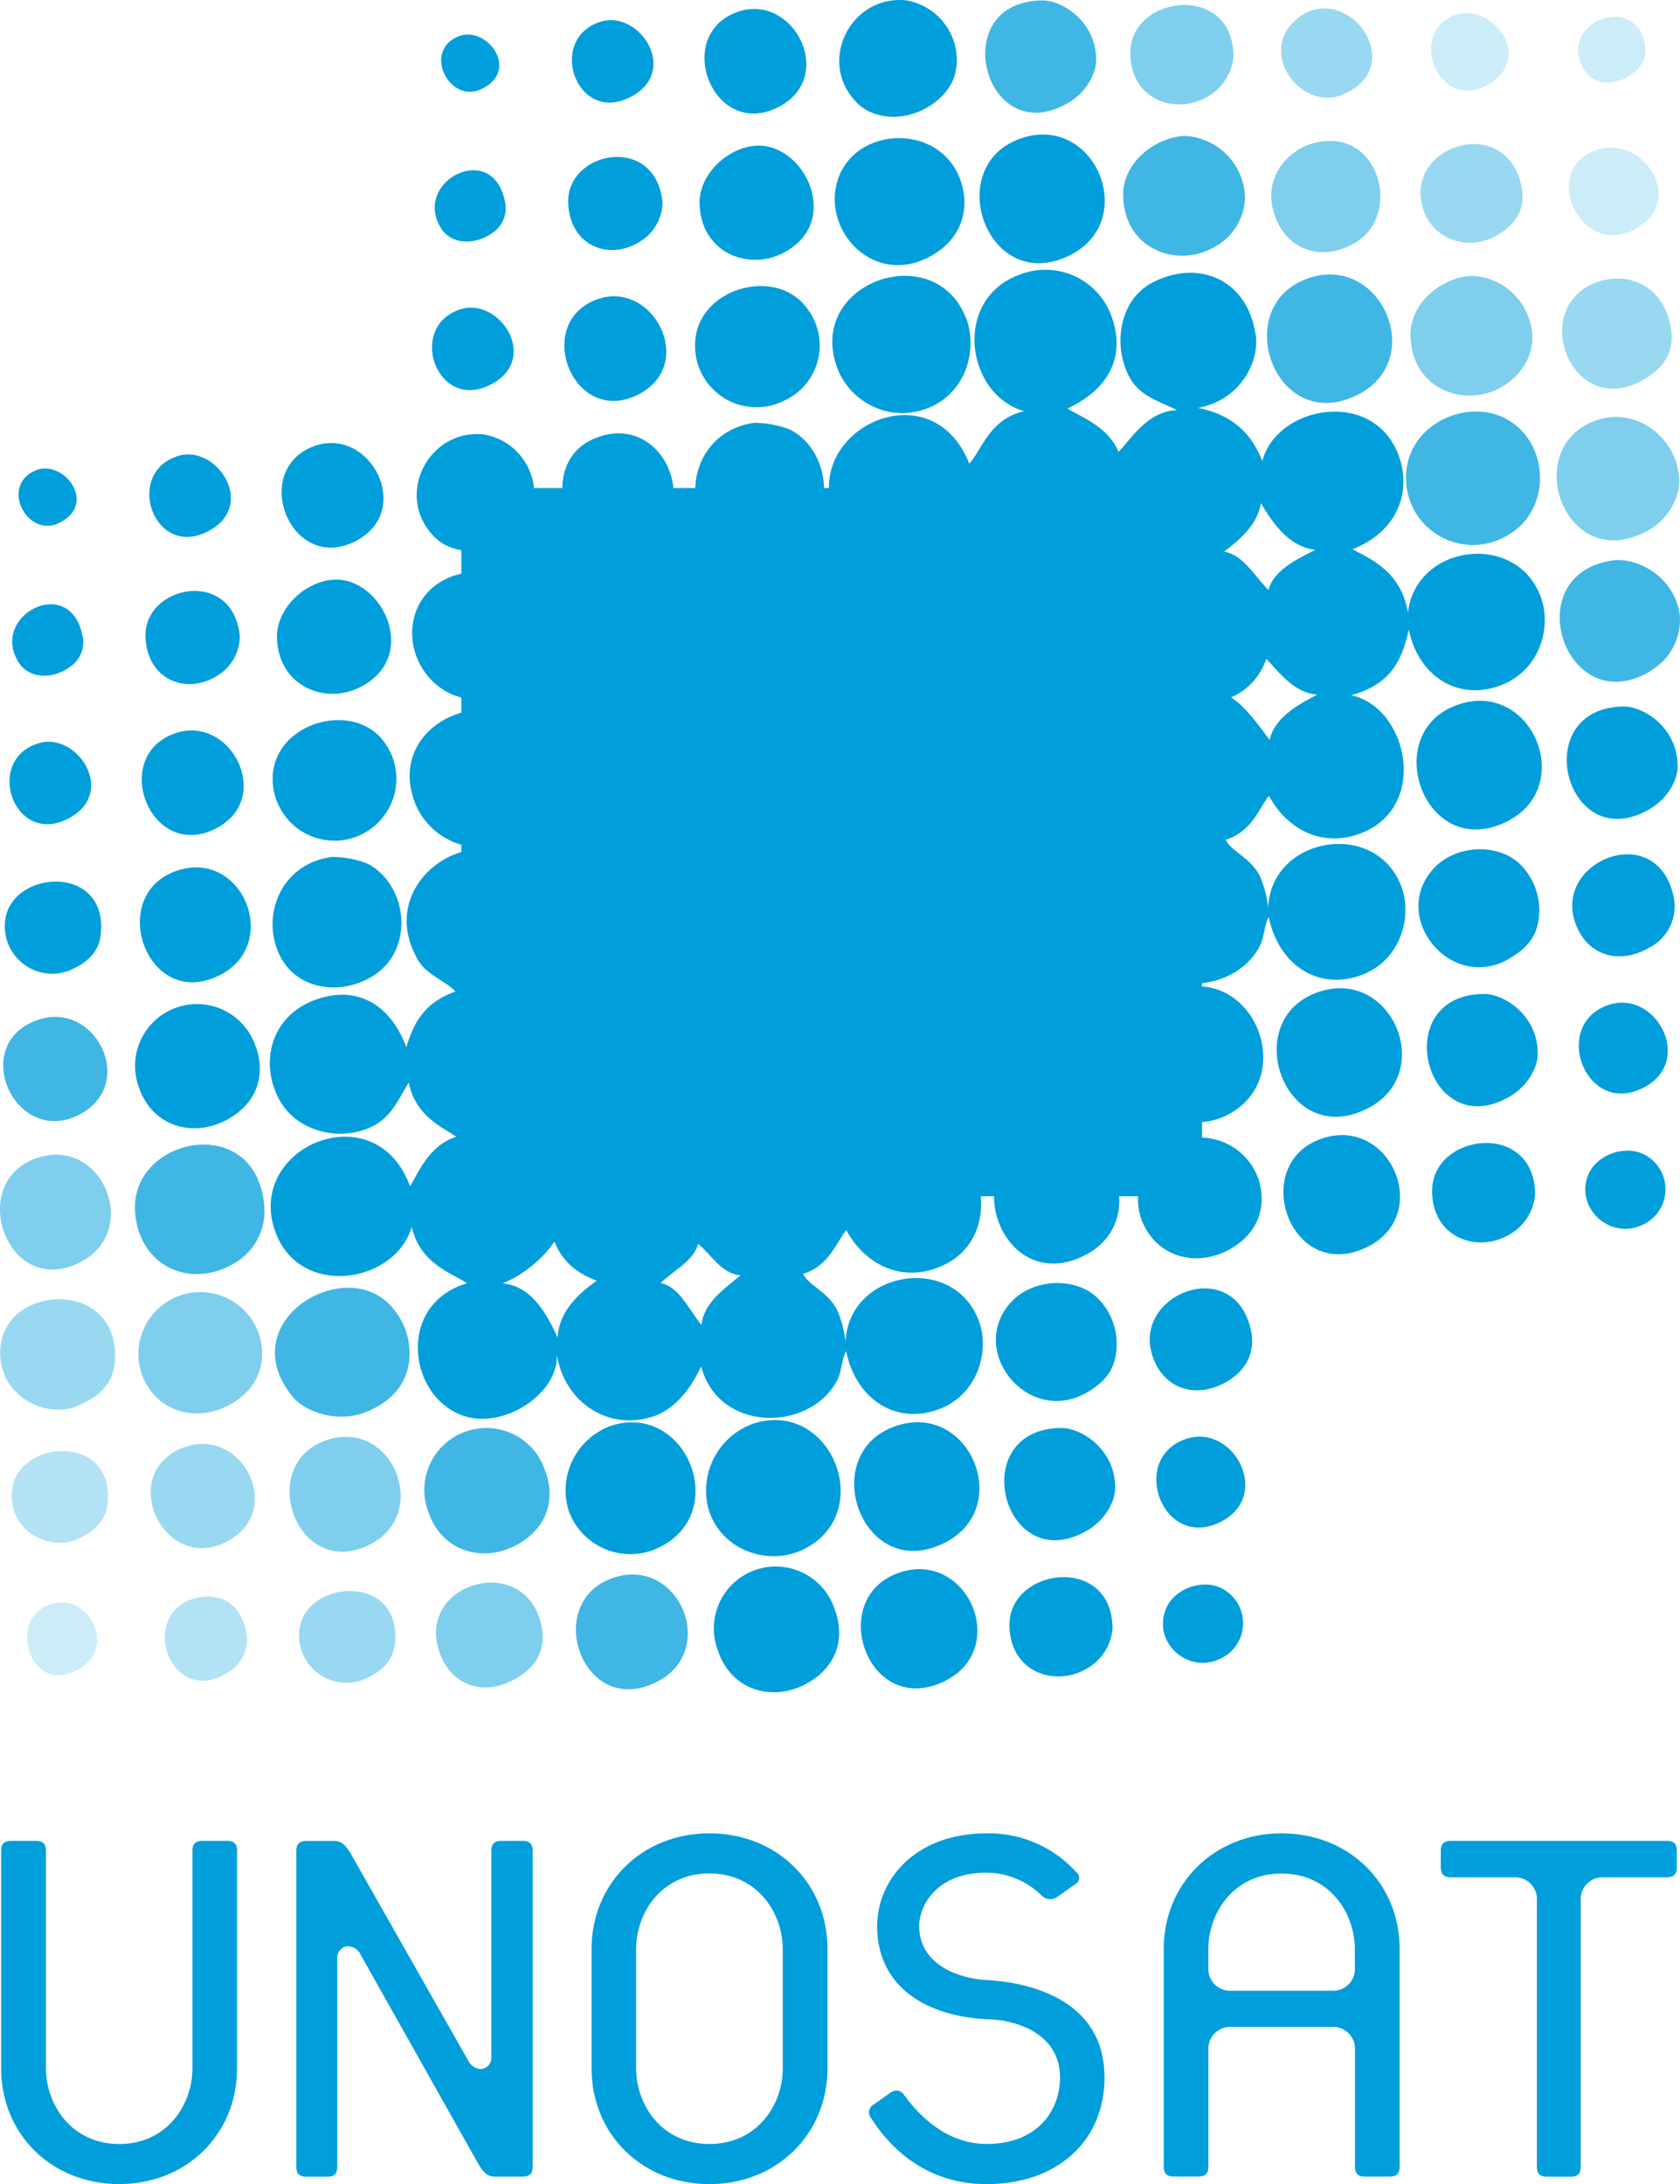 <?xml version="1.0" encoding="UTF-8"?>
<svg id="Layer_2" data-name="Layer 2" xmlns="http://www.w3.org/2000/svg" viewBox="0 0 282.49 367.27">
  <defs>
    <style>
      .cls-1 {
        opacity: .5;
      }

      .cls-2 {
        opacity: .2;
      }

      .cls-3 {
        opacity: .75;
      }

      .cls-4 {
        fill: #009edb;
      }

      .cls-5 {
        opacity: .3;
      }

      .cls-6 {
        opacity: .4;
      }
    </style>
  </defs>
  <g id="UNOSAT_ICON_WITHOUT_TEXT" data-name="UNOSAT ICON WITHOUT TEXT">
    <g id="Blue_Icon" data-name="Blue Icon">
      <g>
        <path class="cls-4" d="m38.21,309.54h-4.19c-1.14,0-1.66.51-1.66,1.65v36.6c0,6.17-4.32,12.72-12.31,12.72s-12.32-6.57-12.32-12.72v-36.6c0-1.14-.52-1.65-1.67-1.65H1.85c-1.15,0-1.66.51-1.66,1.65v36.6c0,11.1,8.52,19.46,19.84,19.46s19.83-8.36,19.83-19.46v-36.6c0-1.14-.51-1.65-1.66-1.65"/>
        <path class="cls-4" d="m87.84,309.54h-3.57c-1.14,0-1.65.51-1.65,1.65v34.72c.07,1.03-.72,1.93-1.75,2-.02,0-.03,0-.05,0-.9-.07-1.7-.61-2.09-1.42l-19.71-34.72c-.94-1.62-1.68-2.21-2.69-2.21h-4.84c-1.14,0-1.66.51-1.66,1.65v53.13c0,1.15.52,1.67,1.66,1.67h3.56c1.15,0,1.66-.52,1.66-1.67v-35.1c-.06-1.03.74-1.92,1.77-1.98.04,0,.07,0,.11,0,.92.06,1.73.63,2.08,1.48l19.71,35.03c.94,1.62,1.68,2.22,2.7,2.22h4.82c1.14,0,1.67-.52,1.67-1.67v-53.14c0-1.14-.53-1.65-1.67-1.65"/>
        <path class="cls-4" d="m119.28,308.27c-11.26,0-19.81,8.36-19.81,19.45v20.07c0,11.1,8.52,19.47,19.81,19.47s19.86-8.37,19.86-19.47v-20.07c0-11.1-8.53-19.45-19.86-19.45m12.34,39.53c0,6.17-4.33,12.71-12.34,12.71s-12.32-6.57-12.32-12.71v-20.07c0-6.17,4.34-12.72,12.32-12.72s12.34,6.57,12.34,12.72v20.07Z"/>
        <path class="cls-4" d="m165.82,332.93c-3.88-.15-11.26-2.23-11.26-9.03,0-3.61,3.02-9.02,11.32-9.02,3.49.03,6.82,1.42,9.3,3.88.66.68,1.71.79,2.51.27l3.05-2.16c.62-.29.88-1.02.6-1.63-.09-.2-.23-.36-.41-.49-3.84-4.22-9.31-6.58-15.01-6.48-12.11,0-18.43,7.87-18.43,15.63,0,9.22,6.91,15.01,18.49,15.64,4.2,0,12.26,2.05,12.26,9.79,0,5.57-3.8,11.17-12.32,11.17-6.57,0-11.18-4.48-13.89-8.22-.26-.44-.72-.73-1.24-.76-.33,0-.66.1-.94.28l-2.88,2.03c-.76.38-1.06,1.3-.68,2.05.06.12.14.23.22.33,2.61,4.14,8.58,11.05,19.38,11.05,11.86,0,19.83-7.22,19.83-17.93,0-13.79-13.91-16.07-19.89-16.4"/>
        <path class="cls-4" d="m215.51,308.27c-11.26,0-19.83,8.36-19.83,19.45v36.6c0,1.14.51,1.66,1.65,1.66h4.19c1.14,0,1.67-.52,1.67-1.66v-19.58c-.14-2.03,1.39-3.78,3.42-3.92.17-.01.34-.01.52,0h16.78c2.03-.14,3.79,1.4,3.93,3.43.01.16.01.33,0,.5v19.58c0,1.14.5,1.66,1.65,1.66h4.19c1.14,0,1.67-.52,1.67-1.66v-36.6c0-11.1-8.53-19.45-19.85-19.45m12.33,22.52c.14,2.03-1.38,3.8-3.42,3.94-.17.01-.34.01-.52,0h-16.78c-2.03.15-3.79-1.38-3.93-3.41-.01-.18-.01-.36,0-.54v-3.04c0-6.17,4.32-12.72,12.31-12.72s12.33,6.57,12.33,12.72v3.04Z"/>
        <path class="cls-4" d="m280.29,309.54h-36.34c-1.16,0-1.68.51-1.68,1.65v2.82c0,1.14.52,1.66,1.68,1.66h10.55c2.03-.15,3.79,1.38,3.93,3.41.01.17.01.35,0,.53v44.73c0,1.15.5,1.67,1.64,1.67h4.07c1.15,0,1.66-.52,1.66-1.67v-44.74c-.15-2.03,1.38-3.79,3.41-3.93.17-.01.35-.01.53,0h10.56c1.14,0,1.66-.52,1.66-1.66v-2.82c0-1.14-.52-1.65-1.66-1.65"/>
        <path class="cls-4" d="m267.11,197.42c-2.54,5.95,4.27,11.81,10.06,7.99,3-2.04,3.79-6.12,1.75-9.12-.69-1.02-1.66-1.83-2.79-2.32-3.21-1.39-7.64.27-9.02,3.46"/>
        <path class="cls-4" d="m240.8,200.24c0,7.74,7.34,10.46,12.72,7.51,2.61-1.35,4.34-3.94,4.61-6.86,0-12.56-17.35-10.4-17.32-.64"/>
        <path class="cls-4" d="m230.12,209.57c10.89-5.63,3.38-22.3-8.16-18.01-12.07,4.48-4.82,24.67,8.16,18.01"/>
        <path class="cls-4" d="m211.5,197.96c-2.06-5.37-8.09-8.05-13.46-5.99-5.08,1.95-7.81,7.49-6.25,12.7,2.27,6.63,9.05,8.45,14.55,5.63,4.98-2.54,6.93-7.18,5.18-12.34"/>
        <path class="cls-4" d="m276.44,182.85c8.64-4.55,1.78-16.89-6.32-13.75-9.27,3.56-3.38,18.84,6.32,13.75"/>
        <path class="cls-4" d="m174.15,192.32c-12.06,4.07-5.11,24.02,7.51,17.41,10.24-5.36,3.43-21.14-7.51-17.41"/>
        <path class="cls-4" d="m253.76,184.45c3.43-2,4.86-5.27,4.82-7.37-.06-6.43-5.7-9.97-9.08-9.95-16.26.15-9.76,25.34,4.26,17.31"/>
        <path class="cls-4" d="m229.96,186.38c11.73-5.95,3.93-24.15-8.64-19.44-13.01,4.83-5.2,26.51,8.64,19.44"/>
        <path class="cls-4" d="m161.73,198.98c-3.66-10.8-20.64-5.49-16.79,5.71,1.88,5.63,7.27,7.57,12.58,4.69,4.8-2.61,5.56-6.41,4.2-10.4"/>
        <path class="cls-4" d="m197.54,166.46c-5.9,2.22-9.07,8.63-7.24,14.66,2.25,6.65,9.92,9.19,15.65,6.57,12.74-5.99,4.92-25.72-8.45-21.18"/>
        <path class="cls-4" d="m137.48,203.12c1.02-11.73-15.33-10.56-16.12-1.88-.42,4.39,2.8,8.28,7.18,8.7,1.27.12,2.55-.06,3.74-.54,4.27-1.82,5.05-4.33,5.22-6.28"/>
        <path class="cls-4" d="m265.42,156.44c2.21,4.39,7.16,5.7,11.97,2.87,3.18-1.64,4.82-5.24,3.98-8.72-3-13.31-21.58-5.29-15.95,5.85"/>
        <path class="cls-4" d="m173.25,166.95c-5.49,2.29-8.34,8.39-6.57,14.08,2.22,6.57,9.58,8.86,15.16,6.25,12.49-5.87,4.52-25.18-8.54-20.33"/>
        <path class="cls-4" d="m253.63,161.27c4.36-2.41,4.83-5.14,5.08-6.57.53-3.5-.67-7.04-3.23-9.5-3.71-3.44-10.7-3.18-14.39.81-7.45,8.04,2.63,20.8,12.54,15.29"/>
        <path class="cls-4" d="m112.46,201.46c-1.23-5.95-5.56-6.34-8.09-5.83-10.46,2.19-4.83,18.95,5.08,12.53,2.34-1.36,3.55-4.05,3.01-6.7"/>
        <path class="cls-4" d="m162.81,174.57c-1.86-5.44-7.77-8.35-13.21-6.49-5.44,1.86-8.35,7.77-6.49,13.21h0c2.25,6.63,9.04,8.45,14.53,5.63,5-2.56,6.95-7.2,5.18-12.37"/>
        <path class="cls-4" d="m79.86,196.64c-6.52,1.88-4.9,11.26.43,12.07,1.19.08,2.38-.19,3.43-.77,7.31-3.31,2.42-13.08-3.86-11.26"/>
        <path class="cls-4" d="m125.94,169.17c-12.04,4.1-4.89,24.06,7.51,17.43,9.99-5.37,3.43-21.16-7.51-17.43"/>
        <path class="cls-4" d="m277.27,136.12c3.43-1.98,4.86-5.24,4.83-7.35-.06-6.43-5.71-9.98-9.06-9.97-16.29.17-9.78,25.38,4.23,17.31"/>
        <path class="cls-4" d="m253.49,138.08c11.71-5.97,3.93-24.16-8.65-19.48-13.01,4.85-5.2,26.54,8.65,19.48"/>
        <path class="cls-4" d="m101.93,170.41c-11.26,4.26-3.49,21.13,7.04,15.95,10.32-5.1,2.82-19.71-7.04-15.95"/>
        <path class="cls-4" d="m89.17,179.63c1.02-11.74-15.34-10.6-16.12-1.88-.59,6.65,6.14,10.13,10.91,8.12,4.27-1.88,5.04-4.28,5.21-6.25"/>
        <path class="cls-4" d="m139.9,155.05c.11-2.92-.86-5.77-2.73-8.01-7.63-9.5-27.21,1.97-17,14.75,2.39,2.96,8.03,4.46,12.34,2.7,6.05-2.41,7.34-6.67,7.39-9.44"/>
        <path class="cls-4" d="m114.5,151.06c-1.65-5.51-7.45-8.65-12.96-7-5.51,1.65-8.65,7.45-7,12.96.08.25.16.51.26.75,2.25,6.63,9.06,8.45,14.55,5.63,4.98-2.57,6.93-7.18,5.18-12.36"/>
        <path class="cls-4" d="m90.36,155.64c.69-13.64-18.77-12.79-19.27-1.62-.39,7.63,7.51,11.74,12.98,9.47,5.47-2.27,6.17-5.49,6.29-7.85"/>
        <path class="cls-4" d="m115.49,129.94c-1.18-16.19-22.63-11.77-21.72.87.68,9.24,9.46,13.04,16.77,8.55,3.31-1.92,5.24-5.56,4.95-9.38"/>
        <path class="cls-4" d="m77.25,121.75c-12.05,4.07-4.88,24.04,7.51,17.39,10.02-5.34,3.45-21.13-7.51-17.39"/>
        <path class="cls-4" d="m114.09,103.09c-1.85-5.44-7.76-8.35-13.2-6.5-5.44,1.85-8.35,7.76-6.5,13.2,2.25,6.64,9.05,8.45,14.55,5.63,4.97-2.55,6.93-7.16,5.16-12.35"/>
        <path class="cls-4" d="m77.11,98.58c-11.26,4.26-3.5,21.14,7.05,15.95,10.28-5.11,2.82-19.71-7.05-15.95"/>
        <path class="cls-4" d="m132.97,72.28c-1.95-.76-4.03-1.17-6.13-1.19-9.02,1.25-12.08,10.69-8.45,17.14,2.97,5.19,9.96,6.17,15.28,2.97,7.24-4.42,5.96-15.38-.72-18.91"/>
        <path class="cls-4" d="m100.76,73.43c-12.06,4.09-4.88,24.07,7.51,17.42,10.01-5.36,3.46-21.14-7.51-17.42"/>
        <path class="cls-4" d="m162.38,53.35c-5.48-13.62-27.65-5.53-21.3,9.27,1.97,4.23,6.24,6.92,10.91,6.86,9.71-.59,12.89-9.93,10.4-16.16"/>
        <path class="cls-4" d="m88,83.86c1.06-11.73-15.33-10.59-16.1-1.88-.4,4.38,2.83,8.25,7.21,8.64,1.26.11,2.53-.07,3.7-.55,4.28-1.82,5.03-4.31,5.2-6.26"/>
        <path class="cls-4" d="m135.16,51.17c-5.38-6.14-17.69-2.55-18.26,6.19-.44,5.68,3.81,10.65,9.5,11.09,1.84.14,3.68-.21,5.33-1.02,5.16-2.27,7.51-8.29,5.24-13.45-.45-1.02-1.06-1.96-1.81-2.78"/>
        <path class="cls-4" d="m180.01,42.87c11.69-5.98,3.92-24.16-8.65-19.49-13.02,4.85-5.2,26.52,8.65,19.49"/>
        <path class="cls-4" d="m100.27,50.38c-10.72,4.04-3.86,21.52,7.07,15.95,9.95-5.08,2.41-19.5-7.07-15.95"/>
        <path class="cls-4" d="m161.77,31.14c-2.92-10.65-18.17-10.26-20.99-.62-2.46,8.45,6.24,17.75,15.68,12.57,4.8-2.6,6.57-7.24,5.31-11.96"/>
        <path class="cls-4" d="m77.58,51.96c-9.47,2.82-4.03,18.01,5.45,12.42,7.51-4.41.94-14.27-5.45-12.42"/>
        <path class="cls-4" d="m127.34,24.49c-4.98.18-9.88,4.9-9.71,9.82.27,8.16,8.06,11.17,13.83,8.34,10.32-5.04,3.97-18.44-4.12-18.16"/>
        <path class="cls-4" d="m111.4,33.98c-1.18-11.54-16.1-8.63-15.86.08.19,7.23,6.91,10.04,12.34,6.39,2.18-1.44,3.5-3.86,3.52-6.47"/>
        <path class="cls-4" d="m160.8,11.5c.73-5.44-2.96-10.48-8.36-11.43-9.23-1.07-15.16,10.17-8.45,17.11,2.7,2.82,7.72,3.4,12.07.8,2.82-1.69,4.47-4.12,4.69-6.47"/>
        <path class="cls-4" d="m84.92,33.98c-2-10.63-15.78-3.45-10.71,4.48,1.68,2.62,5.5,2.82,8.45.8,1.79-1.1,2.7-3.21,2.28-5.27"/>
        <path class="cls-4" d="m123.84,2.06c-10.72,4.03-3.88,21.52,7.03,15.95,9.98-5.08,2.44-19.5-7.03-15.95"/>
        <path class="cls-4" d="m101.1,3.62c-9.46,2.82-4.04,17.99,5.43,12.41,7.51-4.41.94-14.27-5.43-12.41"/>
        <path class="cls-4" d="m77.09,6.11c-6.1,2.47-1.53,11.41,3.84,8.88,6.65-3.12.94-10.79-3.84-8.88"/>
        <path class="cls-4" d="m180.81,165.2c4.29-1.45,6.76-5.56,8.14-8.45,2.9,11.07,18.11,11.13,22.82,2.46.87-1.65.69-3.27,1.56-5.04,1.65,8.11,8.35,12.46,15.55,9.8,6.57-2.41,8.55-9.61,6.88-14.55-4.03-11.81-22.03-8.91-22.52,3.21-.19-1.81-.65-3.58-1.37-5.26-1.54-3.18-4.93-4.22-5.77-6.18,4.42-1.28,5.79-5.63,7.27-7.37,3.44,6.34,10.1,9.03,16.64,5.77,10.13-5.1,6.34-20.8-2.82-22.68,6.94-1.88,8.65-6.31,9.7-11.04,1.61,7.88,8.31,12.07,15.42,9.38,6.57-2.45,8.69-9.73,6.75-14.92-4.09-11.04-21-8.84-22.32,2.69-1.17-7.05-6.45-9.09-9.32-10.67,7.63-2.96,10.25-9.93,7.51-16.39-4.6-10.69-20.35-7.56-22.67,1.58-2.24-5.73-6.19-8.02-10.8-8.95,7.42-1.41,10.32-8.1,9.69-12.26-1.5-9.87-10.21-12.73-17.6-8.69-5.4,2.96-6.48,10.64-3.57,15.9,1.74,3.16,5.07,3.96,7.96,5.43-5.11.09-8.06,5.3-9.86,7.02-1.72-4.26-6.41-5.92-8.57-7.29,6.57-3.12,9.8-8.32,7.51-15.17-2.01-6.2-8.66-9.6-14.87-7.6-.15.05-.3.1-.45.16-11.57,3.94-9.44,20.18.5,23.05-5.89,1.35-7.11,6.57-9.22,8.83-6.7-17.03-30.52-4.47-21.64,10.6,1.42,2.46,4.87,3.58,6.22,5.22-5.33,1.82-7.06,5.45-8.24,9.34-2.59-6.82-7.51-9.8-13.45-8.45-8.75,1.97-11.5,10.22-8.08,16.99,2.88,5.79,10.48,7.51,15.88,4.8,3.2-1.6,4.34-4.62,6.05-7.34,1.14,5.72,5.78,7.57,7.99,9.1-4.69,1.53-6.39,6.17-7.76,8.34-5.85-15.95-27.86-6.57-22.65,7.68,4.13,11.26,20.17,8.64,22.93-.84,1.41,6.18,6.72,7.74,9.33,9.45-12.07,3.55-10,19.63-.12,22.44,6.72,1.88,15.52-4.07,15.19-10.46,1.32,8.33,8.95,12.87,16.15,10.41m-24.91-72.19c4.39-1.58,6.48-4.3,7.14-7.73,1.78,2.97,3.34,6.4,6.14,7.29-1.88,2.13-4.83,3.7-5.63,6.37-2.43-2.26-4.8-4.62-7.69-5.93m32.77-6.66c1.04,3.44,3.18,4.69,5.28,5.96-1.37,2.18-4.82,3.29-5.35,5.88-1.8-1.88-3.39-4.25-5.76-4.96,2.7-1.94,4-4.54,5.83-6.88m17.24,6.36c2.97-2.28,5.63-4.69,6.18-8.17,2.36,4.05,5.06,7.39,9.17,7.86-3.57,1.77-7.08,3.59-7.89,6.76-2.38-2.33-4.19-5.89-7.46-6.45m-42.52,30.76c-1.36-2.67-3.76-4.66-6.63-5.49,2.57-1.38,4.84-3.26,6.67-5.54,1.35,2.82,3.62,3.75,5.27,5.97-2.05,1.09-3.6,2.93-4.34,5.12-.41.22-.69.15-.85-.09m24.95-10.53c2.06.94,3.09,3.99,5.51,4.25-1.56,1.76-4.34,2.93-4.69,5.28-2.08-.72-3.04-3.75-5.15-4.38,1.41-1.75,3.65-3.06,4.37-5.15m18.56,4.31c2.82-1.22,4.98-3.58,5.94-6.5,2.5,2.74,4.86,5.75,8.57,6.04-3.86,1.95-7.25,4.14-8.01,7.6-2.03-2.69-3.97-5.5-6.49-7.14m-11.34,24.19c-2.93,2.42-6.19,4.69-6.57,8.37-2.14-2.65-3.75-6.5-6.87-7.07,2.17-2.17,5.63-3.71,6.3-6.63,2.27,1.96,4.01,5.07,7.11,5.32m-39.88,1.34c3.47-1.49,6.46-3.91,8.62-7,1.55,3.81,4.19,5.44,7.1,6.57-3.55,2.52-6.34,5.41-6.57,9.55-2.18-4.82-4.82-8.71-9.2-9.08"/>
        <path class="cls-4" d="m196.1,270.41c-2.57,5.94,4.24,11.81,10.04,7.97,3.01-2.03,3.79-6.12,1.76-9.12-.7-1.03-1.67-1.84-2.8-2.34-3.22-1.38-7.65.3-9,3.49"/>
        <path class="cls-4" d="m169.74,273.22c0,7.76,7.36,10.46,12.73,7.51,2.6-1.35,4.34-3.93,4.6-6.85,0-12.56-17.35-10.38-17.33-.64"/>
        <path class="cls-4" d="m159.06,282.57c10.89-5.63,3.38-22.31-8.16-18.02-12.05,4.48-4.81,24.67,8.16,18.02"/>
        <path class="cls-4" d="m140.46,270.96c-1.58-5.53-7.35-8.73-12.88-7.15-5.53,1.58-8.73,7.35-7.15,12.88.09.32.2.64.32.95,2.27,6.64,9.05,8.45,14.55,5.63,4.97-2.56,6.91-7.16,5.18-12.34"/>
        <path class="cls-4" d="m205.39,255.83c8.64-4.53,1.79-16.89-6.31-13.75-9.27,3.57-3.39,18.84,6.31,13.75"/>
        <path class="cls-4" d="m182.7,257.42c3.43-1.98,4.86-5.26,4.82-7.35-.06-6.43-5.71-9.98-9.08-9.96-16.27.17-9.77,25.34,4.26,17.3"/>
        <path class="cls-4" d="m158.92,259.38c11.72-5.97,3.93-24.16-8.65-19.47-13,4.85-5.2,26.53,8.65,19.47"/>
        <path class="cls-4" d="m126.47,239.45c-5.9,2.22-9.06,8.63-7.23,14.66,2.25,6.65,9.92,9.19,15.65,6.52,12.74-5.98,4.92-25.71-8.45-21.18"/>
        <path class="cls-4" d="m194.36,229.4c2.23,4.41,7.17,5.71,11.99,2.89,3.75-2.21,4.69-5.63,3.98-8.69-3.02-13.34-21.58-5.31-15.95,5.8"/>
        <path class="cls-4" d="m102.25,239.94c-5.52,2.27-8.4,8.38-6.63,14.08,2.05,5.73,8.36,8.71,14.09,6.66.33-.12.66-.26.98-.41,12.5-5.87,4.53-25.18-8.53-20.33"/>
        <path class="cls-4" d="m182.58,234.25c4.36-2.44,4.82-5.14,5.07-6.63.53-3.49-.67-7.03-3.22-9.48-3.7-3.44-10.71-3.19-14.4.79-7.44,8.06,2.63,20.81,12.55,15.31"/>
        <path class="cls-4" d="m206.21,209.13c3.43-1.99,4.85-5.25,4.84-7.36-.06-6.42-5.71-9.98-9.07-9.96-16.27.18-9.78,25.39,4.23,17.31"/>
        <path class="cls-4" d="m182.43,211.07c11.72-5.99,3.95-24.18-8.65-19.49-13,4.86-5.2,26.54,8.65,19.49"/>
        <g class="cls-2">
          <path class="cls-4" d="m275.75,38.04c8.07-5.42-.99-16.94-8.99-12.03-7.25,4.48,0,18.05,8.99,12.03"/>
        </g>
        <g class="cls-2">
          <path class="cls-4" d="m266.48,11.89c1.68,2.55,5.1,2.61,7.95.55,1.38-.89,2.23-2.4,2.28-4.04-.8-10.32-15.5-4.64-10.23,3.49"/>
        </g>
        <g class="cls-2">
          <path class="cls-4" d="m250.52,14.03c7.73-4.81-.36-14.36-6.63-11.18-7.05,3.54-1.62,16.34,6.63,11.18"/>
        </g>
        <g class="cls-5">
          <path class="cls-4" d="m41.42,274.44c-1.24-5.96-5.56-6.32-8.1-5.82-10.47,2.18-4.84,18.94,5.09,12.55,2.32-1.38,3.53-4.07,3.01-6.73"/>
        </g>
        <g class="cls-2">
          <path class="cls-4" d="m8.81,269.63c-6.51,1.88-4.89,11.26.44,12.06,1.19.08,2.37-.18,3.42-.75,7.31-3.32,2.43-13.14-3.86-11.26"/>
        </g>
        <g class="cls-5">
          <path class="cls-4" d="m18.11,252.61c1.04-11.76-15.35-10.59-16.1-1.88-.6,6.65,6.14,10.13,10.9,8.11,4.26-1.82,5.04-4.28,5.2-6.24"/>
        </g>
        <path class="cls-4" d="m206.42,185.79c3.81-2.29,5.39-6.4,4.94-9.38-.94-6.82-7.56-9.73-11.26-9.19-16.31,2.31-7.92,27.16,6.33,18.6"/>
        <g class="cls-6">
          <path class="cls-4" d="m276.02,64.03c4.3-2.31,6.17-5.8,4.44-10.89-1.99-5.81-7.51-7.37-12.11-5.63-11.26,4.26-4.24,22.9,7.67,16.54"/>
        </g>
        <g class="cls-6">
          <path class="cls-4" d="m239.36,35.34c1.73,5.08,7.51,6.7,11.74,4.56s5.91-5.41,4.34-10.04c-3.59-10.53-19.6-4.92-16.08,5.48"/>
        </g>
        <g class="cls-6">
          <path class="cls-4" d="m225.83,15.88c11.59-4.91.08-20.06-8.23-12.28-5.94,5.57,1.31,15.23,8.23,12.28"/>
        </g>
        <g class="cls-6">
          <path class="cls-4" d="m66.43,276.14c1.02-11.75-15.33-10.6-16.11-1.88-.4,4.38,2.82,8.26,7.2,8.66,1.26.12,2.52-.07,3.69-.54,4.27-1.81,5.05-4.34,5.22-6.25"/>
        </g>
        <g class="cls-6">
          <path class="cls-4" d="m30.87,243.39c-11.26,4.26-3.49,21.15,7.05,15.95,10.28-5.1,2.82-19.66-7.05-15.95"/>
        </g>
        <g class="cls-6">
          <path class="cls-4" d="m19.33,228.57c.68-13.64-18.77-12.78-19.29-1.6-.38,7.62,7.51,11.73,12.98,9.44,5.47-2.29,6.18-5.47,6.32-7.84"/>
        </g>
        <path class="cls-4" d="m205.48,162.52c2.92-1.4,5.03-4.08,5.71-7.24,1.12-7.01-6.01-14.26-13.75-11.62-12.91,4.37-5.56,25.73,8.04,18.86"/>
        <path class="cls-4" d="m166.49,148.44c-2.72,5.59-.4,12.33,5.2,15.05,3.44,1.67,7.49,1.49,10.76-.49,7.58-4.32,7.13-15.95-.6-19.77-5.5-2.71-12.79,0-15.33,5.21"/>
        <g class="cls-1">
          <path class="cls-4" d="m276.52,89.52c2.93-1.38,5.04-4.06,5.71-7.23,1.12-7.03-6.02-14.25-13.75-11.64-12.93,4.39-5.56,25.75,8.04,18.86"/>
        </g>
        <g class="cls-1">
          <path class="cls-4" d="m237.18,56.44c.14,8.94,9,12.2,15.17,8.72,4.37-2.48,5.36-6.32,5.31-8.35-.08-5.58-4.48-10.14-10.05-10.42-4.69.06-10.54,4.22-10.44,10.05"/>
        </g>
        <g class="cls-1">
          <path class="cls-4" d="m214,34.98c1.6,6.94,8,9.27,13.81,5.89,7.99-4.6,4.27-19.41-6.57-16.89-4.2.94-8.57,5.26-7.24,11.03"/>
        </g>
        <g class="cls-1">
          <path class="cls-4" d="m190.06,8.88c0,7.76,7.36,10.47,12.73,7.51,2.61-1.35,4.35-3.94,4.61-6.86,0-12.55-17.36-10.39-17.34-.64"/>
        </g>
        <g class="cls-1">
          <path class="cls-4" d="m90.67,272c-3.67-10.78-20.59-5.49-16.81,5.71,1.93,5.68,7.3,7.59,12.61,4.69,4.79-2.62,5.55-6.42,4.19-10.42"/>
        </g>
        <g class="cls-1">
          <path class="cls-4" d="m54.88,242.17c-12.04,4.09-4.88,24.04,7.56,17.41,10-5.37,3.43-21.15-7.56-17.41"/>
        </g>
        <g class="cls-1">
          <path class="cls-4" d="m43.44,224.03c-2.02-5.39-8.02-8.12-13.41-6.1-5.16,1.94-7.92,7.56-6.3,12.83,2.27,6.64,9.06,8.45,14.55,5.63,4.97-2.56,6.93-7.18,5.17-12.37"/>
        </g>
        <g class="cls-1">
          <path class="cls-4" d="m6.19,194.73c-12.04,4.07-4.88,24.06,7.51,17.4,10.01-5.34,3.44-21.14-7.51-17.4"/>
        </g>
        <path class="cls-4" d="m204.96,137c4.3-2.31,6.17-5.79,4.45-10.89-1.98-5.84-7.51-7.35-12.11-5.63-11.26,4.25-4.24,22.91,7.67,16.53"/>
        <path class="cls-4" d="m43.04,176.12c-1.72-5.48-7.56-8.54-13.04-6.81-5.48,1.72-8.54,7.56-6.81,13.04.05.15.1.3.15.45,2.25,6.65,9.06,8.45,14.54,5.63,4.98-2.55,6.94-7.17,5.17-12.35"/>
        <path class="cls-4" d="m166.11,129.42c.16,8.94,9.01,12.2,15.19,8.72,4.36-2.5,5.34-6.32,5.31-8.34-.09-5.58-4.48-10.14-10.06-10.44-4.69.08-10.52,4.23-10.44,10.06"/>
        <path class="cls-4" d="m157.26,139.35c11.81-5.95,3.81-24.09-8.64-19.46-12.98,4.84-5.23,26.5,8.64,19.46"/>
        <g class="cls-3">
          <path class="cls-4" d="m277.51,112.81c3.32-1.91,5.25-5.56,4.95-9.38-.94-6.81-7.57-9.74-11.26-9.2-16.33,2.32-7.92,27.21,6.33,18.61"/>
        </g>
        <g class="cls-3">
          <path class="cls-4" d="m237.54,75.46c-2.71,5.6-.38,12.33,5.22,15.05,3.43,1.66,7.47,1.48,10.74-.49,7.59-4.31,7.13-15.95-.58-19.76-5.52-2.72-12.81,0-15.35,5.21"/>
        </g>
        <g class="cls-3">
          <path class="cls-4" d="m228.32,66.37c11.81-5.96,3.75-24.1-8.64-19.47-12.98,4.84-5.23,26.48,8.64,19.47"/>
        </g>
        <g class="cls-3">
          <path class="cls-4" d="m188.86,32.91c.14,8.96,8.99,12.2,15.17,8.72,3.15-1.6,5.18-4.78,5.32-8.31-.09-5.59-4.49-10.15-10.07-10.46-4.69.1-10.53,4.25-10.43,10.06"/>
        </g>
        <g class="cls-3">
          <path class="cls-4" d="m179.49,17.38c3.43-1.98,4.85-5.26,4.84-7.37-.07-6.43-5.71-9.97-9.09-9.94-16.27.15-9.76,25.34,4.25,17.3"/>
        </g>
        <g class="cls-3">
          <path class="cls-4" d="m103.1,265.32c-12.07,4.08-5.11,24.01,7.51,17.4,10.24-5.36,3.43-21.14-7.51-17.4"/>
        </g>
        <g class="cls-3">
          <path class="cls-4" d="m91.76,247.6c-1.62-5.52-7.41-8.68-12.93-7.06-5.52,1.62-8.68,7.41-7.06,12.93.08.28.18.55.28.82,2.27,6.63,9.06,8.45,14.55,5.63,4.98-2.55,6.93-7.18,5.18-12.36"/>
        </g>
        <g class="cls-3">
          <path class="cls-4" d="m68.86,228.05c.12-2.93-.86-5.79-2.76-8.02-7.6-9.48-27.21,1.97-16.98,14.73,2.39,2.98,8.04,4.44,12.33,2.71,6.05-2.4,7.33-6.68,7.4-9.38"/>
        </g>
        <g class="cls-3">
          <path class="cls-4" d="m44.45,202.94c-1.19-16.22-22.64-11.79-21.74.85.67,9.26,9.45,13.05,16.78,8.57,3.3-1.93,5.23-5.57,4.96-9.38"/>
        </g>
        <g class="cls-3">
          <path class="cls-4" d="m6.07,171.59c-11.26,4.25-3.5,21.12,7.05,15.95,10.27-5.1,2.82-19.71-7.05-15.95"/>
        </g>
        <path class="cls-4" d="m61.9,145.26c-1.94-.78-4.02-1.17-6.11-1.17-9.03,1.22-12.11,10.67-8.45,17.13,2.96,5.2,9.97,6.19,15.27,2.95,7.24-4.41,5.96-15.36-.72-18.9"/>
        <path class="cls-4" d="m204.68,111.03c8.09-5.42-.99-16.94-8.95-12.03-7.27,4.47,0,18.05,8.95,12.03"/>
        <path class="cls-4" d="m29.71,146.42c-12.04,4.1-4.88,24.05,7.51,17.41,10-5.37,3.47-21.14-7.51-17.41"/>
        <path class="cls-4" d="m168.31,108.33c1.57,4.34,6.36,6.58,10.7,5.01.36-.13.71-.28,1.04-.46,4.13-2.09,5.92-5.41,4.34-10.04-3.59-10.53-19.58-4.91-16.07,5.49"/>
        <path class="cls-4" d="m91.31,126.31c-5.47-13.61-27.65-5.54-21.29,9.28,1.96,4.24,6.23,6.95,10.9,6.91,9.72-.6,12.9-9.92,10.39-16.16"/>
        <path class="cls-4" d="m142.95,107.97c1.6,6.93,8,9.24,13.81,5.89,7.98-4.61,4.27-19.41-6.57-16.89-4.2.99-8.59,5.26-7.24,11.03"/>
        <path class="cls-4" d="m16.97,156.85c1.03-11.75-15.35-10.59-16.12-1.88-.44,4.37,2.75,8.27,7.12,8.72,1.29.13,2.59-.06,3.78-.54,4.27-1.82,5.03-4.3,5.22-6.26"/>
        <path class="cls-4" d="m64.11,124.14c-5.38-6.13-17.69-2.53-18.25,6.21-.33,5.74,4.05,10.66,9.78,10.99,5.74.33,10.66-4.05,10.99-9.78.16-2.71-.75-5.37-2.53-7.42"/>
        <path class="cls-4" d="m117.8,105.9c.14,8.94,8.99,12.2,15.17,8.68,3.17-1.58,5.21-4.78,5.32-8.31-.11-5.58-4.5-10.13-10.07-10.44-4.69.09-10.53,4.24-10.43,10.08"/>
        <path class="cls-4" d="m195.39,84.87c1.67,2.54,5.07,2.61,7.94.55,1.37-.9,2.22-2.41,2.28-4.04-.79-10.32-15.49-4.64-10.22,3.49"/>
        <path class="cls-4" d="m108.96,115.83c11.69-5.95,3.92-24.15-8.66-19.45-13.01,4.84-5.2,26.51,8.66,19.45"/>
        <path class="cls-4" d="m29.22,123.38c-10.73,4.01-3.88,21.5,7.04,15.95,9.98-5.09,2.44-19.5-7.04-15.95"/>
        <path class="cls-4" d="m179.43,87.02c7.72-4.83-.36-14.37-6.65-11.18-7.04,3.54-1.6,16.33,6.65,11.18"/>
        <path class="cls-4" d="m90.71,104.09c-2.91-10.62-18.18-10.24-20.99-.59-2.46,8.45,6.26,17.76,15.69,12.58,4.79-2.63,6.57-7.24,5.3-11.99"/>
        <path class="cls-4" d="m154.81,88.86c11.58-4.92,0-20.07-8.25-12.27-5.94,5.63,1.3,15.21,8.25,12.27"/>
        <path class="cls-4" d="m6.54,124.96c-9.48,2.82-4.04,17.99,5.43,12.41,7.51-4.41.94-14.29-5.43-12.41"/>
        <path class="cls-4" d="m56.27,97.46c-4.98.2-9.87,4.92-9.7,9.83.28,8.16,8.07,11.16,13.84,8.33,10.32-5.05,3.97-18.44-4.14-18.16"/>
        <path class="cls-4" d="m119,81.86c0,7.78,7.36,10.47,12.74,7.51,2.61-1.34,4.34-3.93,4.6-6.85,0-12.56-17.35-10.39-17.34-.65"/>
        <path class="cls-4" d="m108.44,90.35c3.43-1.96,4.88-5.25,4.84-7.34-.06-6.45-5.71-9.98-9.08-9.97-16.27.16-9.76,25.34,4.24,17.3"/>
        <path class="cls-4" d="m40.32,106.96c-1.14-11.56-16.09-8.62-15.86.09.21,7.22,6.93,10.04,12.36,6.39,2.18-1.44,3.49-3.87,3.5-6.48"/>
        <path class="cls-4" d="m89.75,84.48c.74-5.44-2.95-10.49-8.36-11.42-9.23-1.07-15.16,10.16-8.45,17.12,2.69,2.82,7.71,3.39,12.07.79,2.49-1.31,4.23-3.71,4.69-6.48"/>
        <path class="cls-4" d="m13.88,106.98c-2.01-10.66-15.8-3.48-10.71,4.46,1.67,2.61,5.49,2.88,8.45.8,1.78-1.11,2.69-3.2,2.29-5.26"/>
        <path class="cls-4" d="m52.73,75.05c-10.71,4.03-3.87,21.51,7.04,15.95,9.97-5.08,2.44-19.5-7.04-15.95"/>
        <path class="cls-4" d="m30.05,76.64c-9.48,2.82-4.04,18.01,5.43,12.42,7.51-4.42.89-14.28-5.43-12.42"/>
        <path class="cls-4" d="m6.03,79.08c-6.11,2.48-1.51,11.43,3.84,8.89,6.63-3.13.94-10.8-3.84-8.89"/>
        <path class="cls-4" d="m109.76,238.22c4.29-1.45,6.75-5.55,8.14-8.45,2.9,11.07,18.11,11.1,22.81,2.44.87-1.62.69-3.26,1.56-5.03,1.65,8.11,8.36,12.46,15.56,9.8,6.52-2.41,8.55-9.62,6.87-14.56-4.01-11.81-22.03-8.91-22.52,3.2-.2-1.81-.66-3.58-1.38-5.26-1.53-3.17-4.92-4.22-5.76-6.17,4.41-1.28,5.77-5.63,7.26-7.35,3.43,6.32,10.08,9.03,16.63,5.76,10.15-5.1,6.37-20.82-2.82-22.69,6.93-1.88,8.64-6.28,9.69-11.04,1.62,7.88,8.32,12.07,15.44,9.38,6.57-2.44,8.67-9.75,6.74-14.91-4.09-11.03-21-8.83-22.32,2.69-1.19-7.06-6.46-9.09-9.34-10.69,7.65-2.96,10.26-9.92,7.51-16.38-4.61-10.68-20.37-7.51-22.68,1.59-2.3-5.75-6.22-8.05-10.84-8.99,7.44-1.42,10.32-8.09,9.72-12.27-1.54-9.86-10.23-12.72-17.63-8.69-5.39,2.97-6.48,10.65-3.57,15.9,1.74,3.18,5.06,3.98,7.94,5.44-5.08.09-8.02,5.3-9.83,7.02-1.75-4.28-6.42-5.92-8.57-7.27,6.57-3.12,9.8-8.34,7.51-15.17-2.01-6.21-8.68-9.62-14.89-7.6-.09.03-.19.06-.28.09-11.57,3.94-9.45,20.17.49,23.06-5.9,1.36-7.11,6.57-9.21,8.83-6.7-17.03-30.53-4.46-21.66,10.6,1.43,2.48,4.89,3.6,6.24,5.23-5.34,1.88-7.07,5.42-8.24,9.34-2.58-6.83-7.55-9.81-13.46-8.5-8.76,1.98-11.49,10.25-8.08,17.01,2.9,5.79,10.49,7.51,15.88,4.79,3.22-1.6,4.35-4.6,6.06-7.35,1.14,5.73,5.79,7.59,7.99,9.11-4.69,1.53-6.39,6.17-7.77,8.34-5.84-15.95-27.88-6.57-22.64,7.69,4.12,11.26,20.16,8.63,22.93-.85,1.41,6.2,6.71,7.75,9.31,9.47-12.06,3.54-9.98,19.61-.11,22.44,6.72,1.88,15.53-4.08,15.19-10.46,1.33,8.32,8.95,12.86,16.16,10.41m-24.94-72.18c4.39-1.59,6.48-4.31,7.14-7.7,1.78,2.96,3.34,6.39,6.16,7.28-1.88,2.1-4.85,3.67-5.63,6.36-2.44-2.27-4.81-4.62-7.71-5.94m32.78-6.65c1.04,3.43,3.18,4.69,5.26,5.94-1.36,2.2-4.81,3.3-5.34,5.9-1.79-1.88-3.37-4.25-5.75-4.97,2.71-1.92,4.01-4.52,5.83-6.87m17.23,6.35c2.97-2.28,5.63-4.69,6.19-8.17,2.34,4.05,5.05,7.39,9.16,7.86-3.56,1.77-7.08,3.59-7.88,6.78-2.39-2.34-4.18-5.89-7.51-6.47m-42.51,30.75c-1.6-3.14-4.08-4.5-6.75-5.44,2.57-1.37,4.84-3.26,6.66-5.54,1.36,2.82,3.62,3.75,5.29,5.96-2.05,1.09-3.61,2.94-4.34,5.14-.43.2-.71.14-.86-.12m25.01-10.48c2.06.94,3.11,3.97,5.53,4.24-1.57,1.77-4.34,2.93-4.75,5.28-2.06-.69-3.03-3.75-5.13-4.37,1.41-1.74,3.63-3.07,4.35-5.15m18.57,4.29c2.82-1.21,4.99-3.57,5.94-6.49,2.51,2.75,4.87,5.76,8.56,6.05-3.84,1.95-7.24,4.12-7.99,7.6-2.05-2.67-3.99-5.53-6.51-7.16m-11.33,24.2c-2.93,2.42-6.2,4.69-6.57,8.35-2.15-2.63-3.75-6.47-6.87-7.04,2.17-2.17,5.63-3.75,6.3-6.63,2.29,1.94,4,5.06,7.12,5.31m-39.9,1.33c3.47-1.48,6.46-3.89,8.63-6.98,1.55,3.8,4.2,5.43,7.1,6.57-3.54,2.51-6.33,5.4-6.57,9.56-2.16-4.83-4.81-8.71-9.2-9.11"/>
        <rect class="cls-4" x="77.57" y="82.07" width="124.55" height="119.08"/>
      </g>
    </g>
  </g>
</svg>